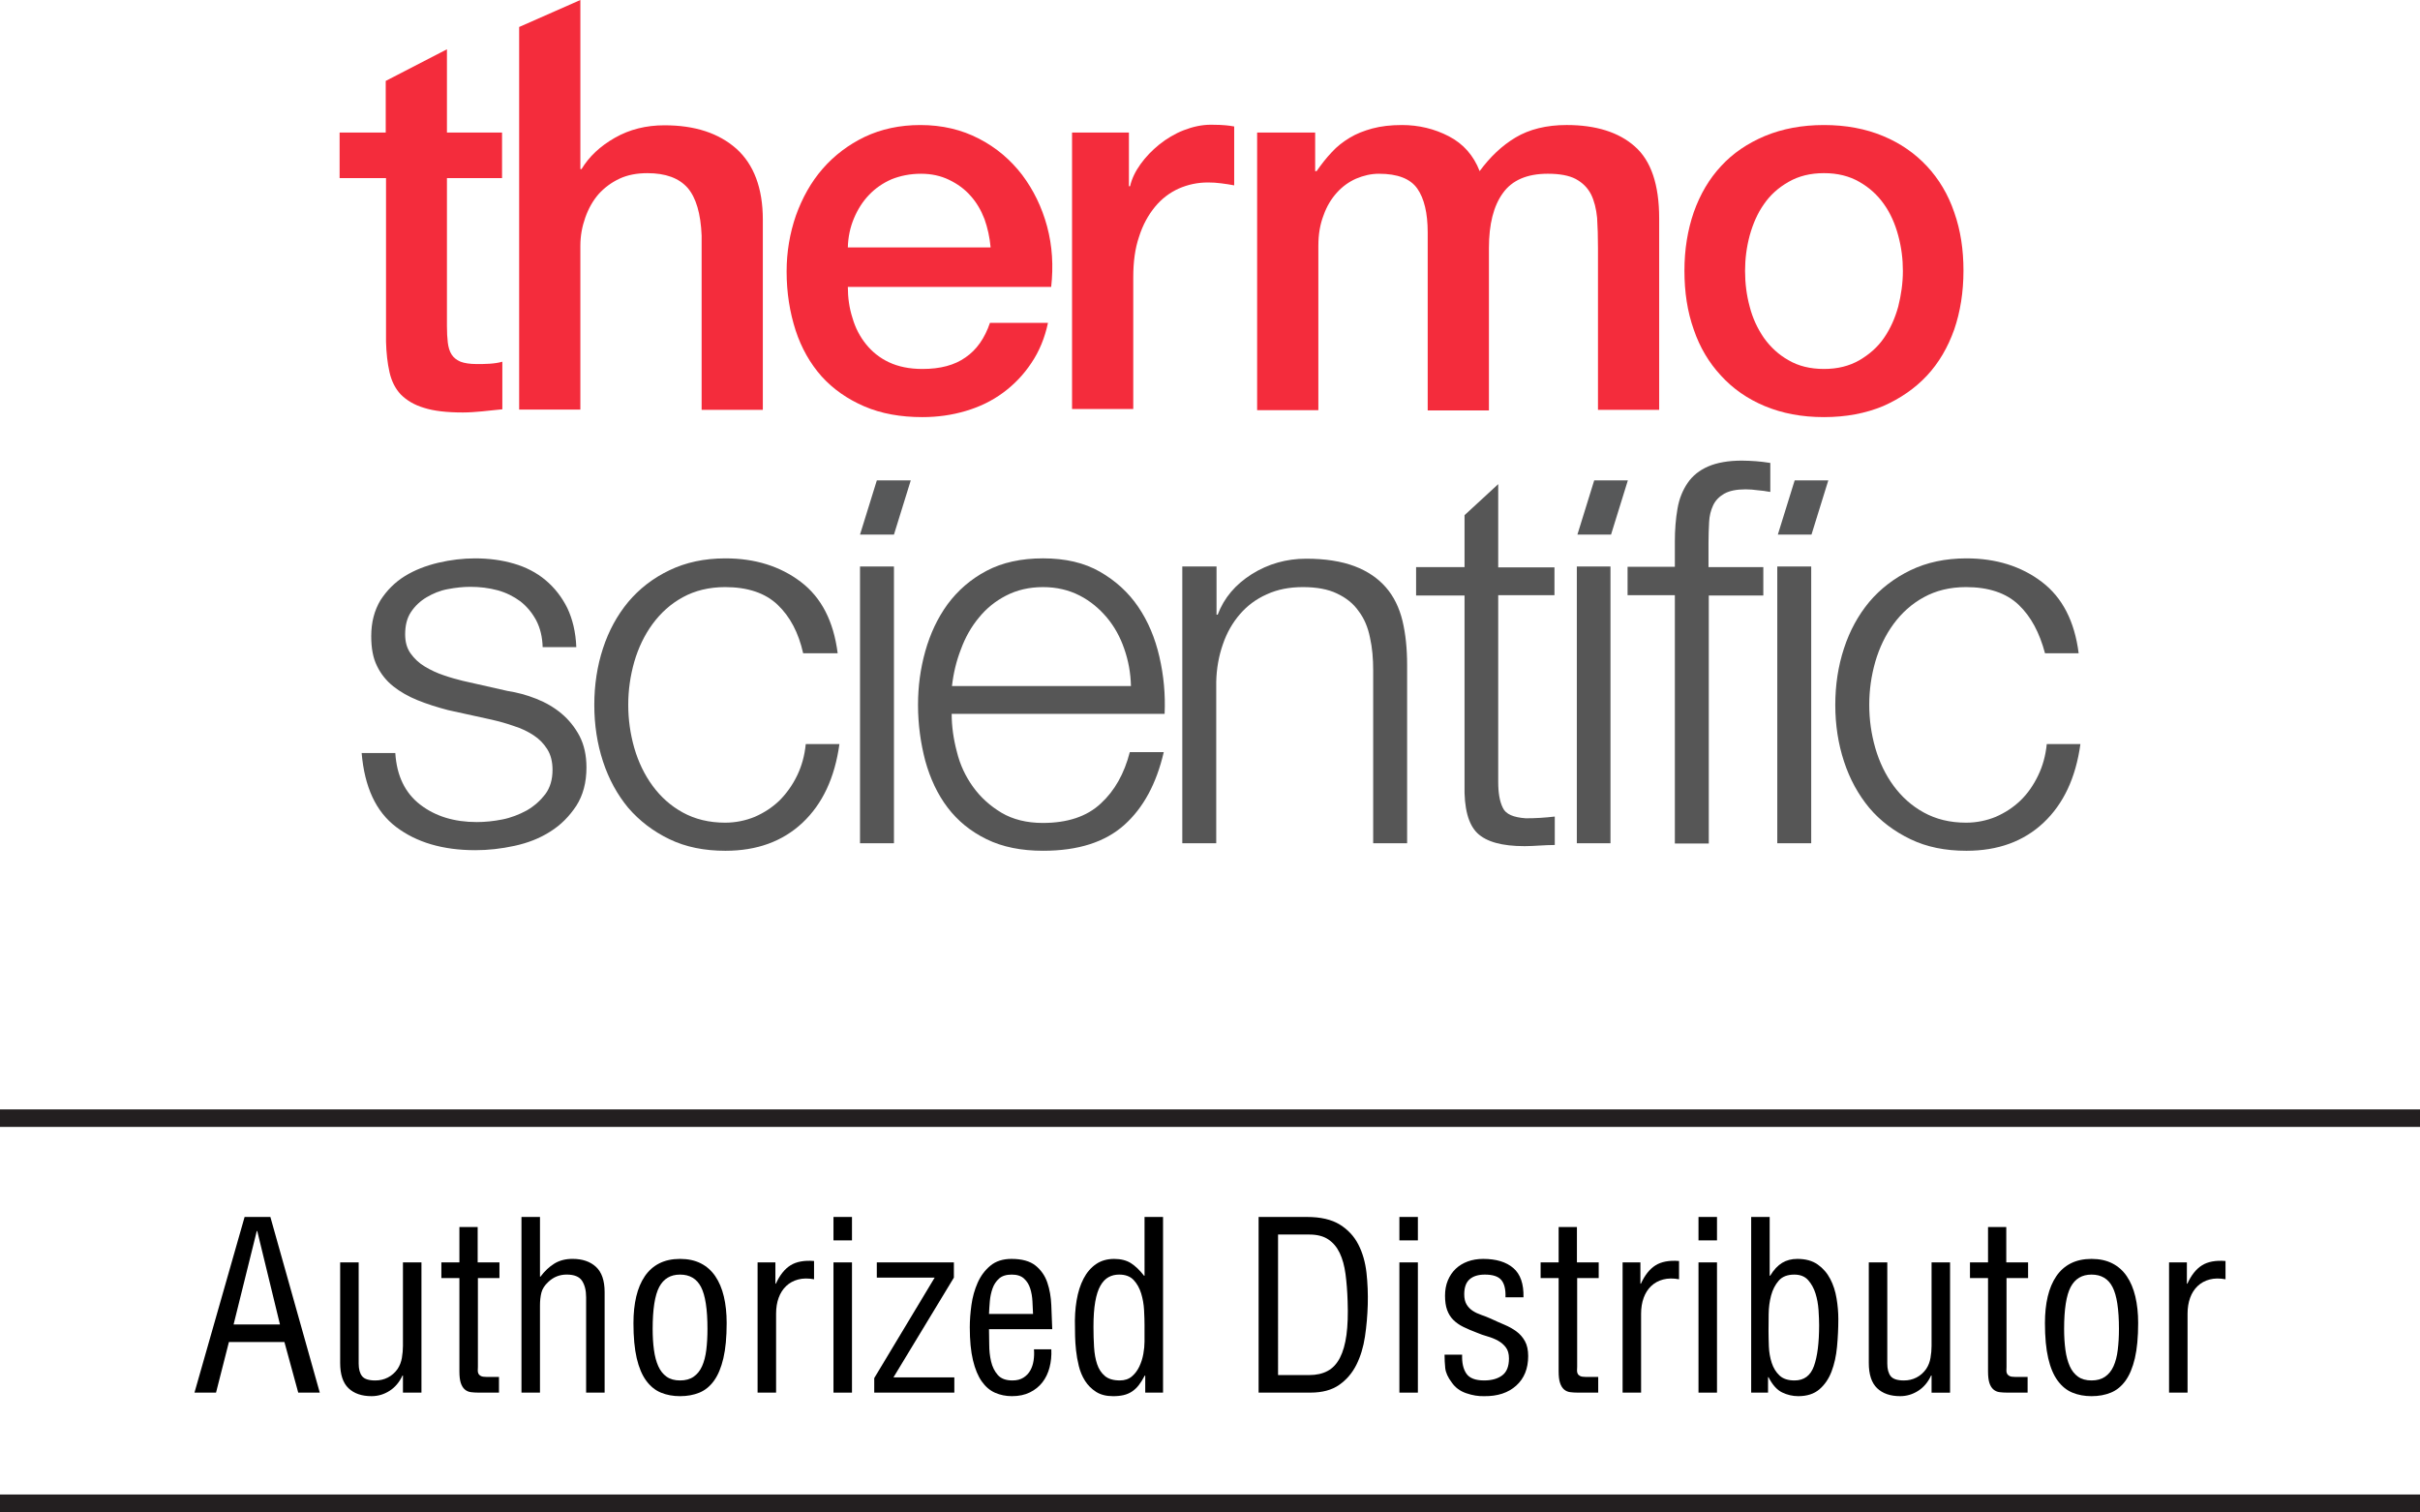<?xml version="1.0" encoding="utf-8"?>
<!-- Generator: Adobe Illustrator 16.0.0, SVG Export Plug-In . SVG Version: 6.00 Build 0)  -->
<!DOCTYPE svg PUBLIC "-//W3C//DTD SVG 1.1//EN" "http://www.w3.org/Graphics/SVG/1.1/DTD/svg11.dtd">
<svg version="1.1" id="Layer_1" xmlns="http://www.w3.org/2000/svg" xmlns:xlink="http://www.w3.org/1999/xlink" x="0px" y="0px"
	 width="325px" height="203.061px" viewBox="0 0 325 203.061" enable-background="new 0 0 325 203.061" xml:space="preserve">
<g>
	<g>
		<path fill="#565656" d="M72.02,83.33c-0.544-1.015-1.247-1.873-2.141-2.573c-0.896-0.661-1.91-1.169-3.04-1.481
			c-1.168-0.312-2.376-0.466-3.662-0.466c-1.014,0-2.026,0.117-3.04,0.31c-1.052,0.193-1.987,0.586-2.845,1.093
			c-0.856,0.506-1.558,1.169-2.102,1.986c-0.546,0.819-0.78,1.829-0.78,2.998c0,1.013,0.234,1.871,0.741,2.571
			c0.505,0.705,1.129,1.288,1.908,1.754c0.78,0.466,1.597,0.856,2.534,1.169c0.895,0.312,1.752,0.546,2.532,0.739l6.038,1.365
			c1.286,0.195,2.571,0.544,3.855,1.05c1.287,0.509,2.417,1.17,3.39,1.987c0.976,0.817,1.793,1.832,2.415,2.999
			c0.625,1.209,0.936,2.612,0.936,4.249c0,2.024-0.467,3.739-1.364,5.14c-0.934,1.405-2.065,2.571-3.505,3.467
			c-1.404,0.9-3,1.52-4.791,1.91c-1.793,0.391-3.546,0.583-5.261,0.583c-4.363,0-7.908-1.052-10.635-3.117
			c-2.727-2.062-4.246-5.372-4.635-9.932h4.519c0.194,3.078,1.324,5.377,3.35,6.934c2.027,1.561,4.558,2.337,7.596,2.337
			c1.091,0,2.259-0.115,3.429-0.35c1.17-0.229,2.259-0.661,3.273-1.207c1.012-0.583,1.831-1.322,2.493-2.181
			c0.663-0.896,0.975-1.986,0.975-3.274c0-1.088-0.234-2.024-0.702-2.764c-0.467-0.739-1.052-1.364-1.831-1.871
			c-0.779-0.508-1.636-0.937-2.648-1.247c-0.975-0.351-1.987-0.624-3-0.858l-5.844-1.283c-1.479-0.39-2.843-0.819-4.09-1.327
			c-1.248-0.502-2.338-1.129-3.274-1.868c-0.933-0.741-1.675-1.674-2.181-2.729c-0.545-1.089-0.778-2.413-0.778-4.009
			c0-1.871,0.428-3.469,1.247-4.832c0.856-1.325,1.947-2.415,3.272-3.235c1.324-0.816,2.844-1.4,4.48-1.79
			c1.675-0.391,3.311-0.588,4.946-0.588c1.871,0,3.624,0.238,5.222,0.707c1.597,0.464,3.038,1.205,4.245,2.218
			c1.209,1.015,2.182,2.259,2.922,3.742c0.702,1.479,1.129,3.232,1.208,5.257h-4.519C72.84,85.587,72.566,84.379,72.02,83.33"/>
		<path fill="#565656" d="M104.433,81.223c-1.674-1.598-4.051-2.376-7.051-2.376c-2.142,0-4.052,0.466-5.688,1.365
			c-1.637,0.896-2.96,2.104-4.052,3.584c-1.089,1.48-1.908,3.193-2.454,5.063c-0.545,1.912-0.817,3.819-0.817,5.806
			c0,1.985,0.272,3.896,0.817,5.806c0.546,1.869,1.365,3.581,2.454,5.064c1.091,1.479,2.415,2.686,4.052,3.581
			c1.636,0.9,3.546,1.368,5.688,1.368c1.403,0,2.728-0.275,3.974-0.78c1.247-0.547,2.338-1.249,3.311-2.181
			c0.937-0.937,1.754-2.066,2.377-3.354c0.624-1.285,1.013-2.686,1.168-4.244h4.521c-0.625,4.518-2.261,8.025-4.949,10.56
			c-2.688,2.53-6.155,3.774-10.363,3.774c-2.844,0-5.337-0.505-7.519-1.557c-2.182-1.052-4.013-2.456-5.531-4.21
			c-1.481-1.791-2.61-3.853-3.39-6.23c-0.779-2.374-1.168-4.908-1.168-7.597s0.389-5.223,1.168-7.597
			c0.779-2.376,1.909-4.442,3.39-6.23c1.48-1.754,3.312-3.195,5.531-4.252c2.181-1.052,4.674-1.598,7.519-1.598
			c3.974,0,7.362,1.056,10.129,3.159c2.768,2.103,4.403,5.298,4.947,9.584h-4.635C107.239,84.965,106.109,82.82,104.433,81.223"/>
		<polygon fill="#575859" points="122.314,64.512 120.056,71.796 115.498,71.796 117.758,64.512 		"/>
		<polygon fill="#575859" points="218.619,64.512 216.359,71.796 211.842,71.796 214.099,64.512 		"/>
		<polygon fill="#575859" points="245.538,64.512 243.279,71.796 238.759,71.796 241.021,64.512 		"/>
		<rect x="115.498" y="76.08" fill="#565656" width="4.558" height="37.168"/>
		<path fill="#565656" d="M150.987,87.146c-0.545-1.598-1.323-2.998-2.336-4.208c-1.013-1.205-2.222-2.22-3.662-2.959
			c-1.443-0.739-3.079-1.132-4.909-1.132c-1.871,0-3.507,0.393-4.948,1.132c-1.441,0.739-2.648,1.712-3.662,2.959
			c-1.013,1.21-1.832,2.649-2.415,4.247c-0.623,1.596-1.013,3.234-1.208,4.947h24.037C151.846,90.378,151.533,88.702,150.987,87.146
			 M128.508,100.975c0.43,1.754,1.168,3.311,2.182,4.716c1.013,1.4,2.259,2.529,3.818,3.466c1.52,0.896,3.389,1.364,5.532,1.364
			c3.312,0,5.922-0.858,7.792-2.612c1.87-1.713,3.155-4.014,3.896-6.895h4.559c-0.975,4.208-2.727,7.478-5.3,9.777
			c-2.57,2.301-6.194,3.467-10.907,3.467c-2.922,0-5.455-0.505-7.597-1.557c-2.143-1.052-3.858-2.456-5.222-4.247
			c-1.362-1.79-2.336-3.894-2.998-6.27c-0.623-2.376-0.976-4.869-0.976-7.521c0-2.457,0.312-4.833,0.976-7.206
			c0.662-2.34,1.636-4.44,2.998-6.313c1.364-1.832,3.079-3.348,5.222-4.479c2.142-1.132,4.674-1.678,7.597-1.678
			c3,0,5.531,0.588,7.634,1.795c2.104,1.208,3.819,2.767,5.145,4.714c1.322,1.948,2.258,4.166,2.842,6.701
			c0.585,2.529,0.82,5.066,0.703,7.672h-28.596C127.808,97.545,128.042,99.221,128.508,100.975"/>
		<path fill="#565656" d="M163.377,76.121v6.429h0.155c0.857-2.26,2.378-4.055,4.597-5.455c2.181-1.363,4.634-2.063,7.284-2.063
			c2.574,0,4.755,0.349,6.509,1.012c1.754,0.661,3.154,1.635,4.206,2.843c1.054,1.21,1.793,2.727,2.22,4.48
			c0.429,1.793,0.624,3.779,0.624,5.96v23.922h-4.557V90.067c0-1.595-0.119-3.078-0.43-4.441c-0.272-1.364-0.775-2.571-1.52-3.545
			c-0.702-1.015-1.674-1.791-2.92-2.376c-1.208-0.586-2.765-0.858-4.562-0.858c-1.83,0-3.428,0.312-4.868,0.976
			c-1.404,0.622-2.61,1.518-3.585,2.649c-0.973,1.129-1.753,2.451-2.298,4.049c-0.546,1.56-0.856,3.237-0.896,5.064v21.663h-4.558
			V76.08h4.598V76.121z"/>
		<path fill="#565656" d="M208.761,76.121v3.815h-7.555v25.051c0,1.479,0.192,2.649,0.622,3.504c0.388,0.858,1.443,1.29,3.078,1.404
			c1.286,0,2.571-0.073,3.896-0.233v3.819c-0.664,0-1.325,0.037-2.025,0.074c-0.663,0.041-1.363,0.082-2.027,0.082
			c-3.037,0-5.14-0.583-6.35-1.754c-1.208-1.171-1.795-3.352-1.715-6.506V79.979h-6.506v-3.82h6.506v-6.973l4.521-4.166v11.18h7.555
			V76.121z"/>
		<rect x="211.764" y="76.08" fill="#565656" width="4.519" height="37.168"/>
		<path fill="#565656" d="M229.486,79.937v33.348h-4.557V79.937h-6.35v-3.815h6.35v-3.389c0-1.6,0.117-3.039,0.352-4.402
			c0.231-1.364,0.7-2.493,1.363-3.469c0.663-0.974,1.598-1.716,2.767-2.221c1.168-0.505,2.688-0.78,4.521-0.78
			c0.661,0,1.283,0.041,1.866,0.078c0.588,0.041,1.207,0.119,1.949,0.234v3.894c-0.622-0.115-1.21-0.193-1.713-0.229
			c-0.544-0.078-1.056-0.12-1.601-0.12c-1.244,0-2.179,0.198-2.881,0.588c-0.661,0.388-1.171,0.894-1.48,1.557
			c-0.31,0.661-0.505,1.4-0.544,2.259c-0.042,0.858-0.081,1.796-0.081,2.806v3.232h7.362v3.82h-7.323V79.937z"/>
		<rect x="238.684" y="76.08" fill="#565656" width="4.557" height="37.168"/>
		<path fill="#565656" d="M271.097,81.223c-1.679-1.598-4.055-2.376-7.053-2.376c-2.183,0-4.052,0.466-5.688,1.365
			c-1.635,0.896-2.962,2.104-4.052,3.584c-1.093,1.48-1.908,3.193-2.454,5.063c-0.547,1.912-0.815,3.819-0.815,5.806
			c0,1.985,0.269,3.896,0.815,5.806c0.546,1.869,1.361,3.581,2.454,5.064c1.09,1.479,2.417,2.686,4.052,3.581
			c1.637,0.9,3.506,1.368,5.688,1.368c1.4,0,2.728-0.275,3.972-0.78c1.249-0.547,2.337-1.249,3.313-2.181
			c0.976-0.937,1.752-2.066,2.376-3.354c0.625-1.285,1.015-2.686,1.171-4.244h4.519c-0.625,4.518-2.262,8.025-4.95,10.56
			c-2.686,2.53-6.154,3.774-10.36,3.774c-2.847,0-5.338-0.505-7.519-1.557c-2.183-1.052-4.052-2.456-5.53-4.21
			c-1.482-1.791-2.614-3.853-3.391-6.23c-0.78-2.374-1.171-4.908-1.171-7.597s0.391-5.223,1.171-7.597
			c0.776-2.376,1.908-4.442,3.391-6.23c1.479-1.754,3.348-3.195,5.53-4.252c2.181-1.052,4.672-1.598,7.519-1.598
			c3.974,0,7.362,1.056,10.127,3.159c2.766,2.103,4.402,5.298,4.947,9.584h-4.519C273.899,84.965,272.771,82.82,271.097,81.223"/>
		<path fill="#F42C3C" d="M45.608,17.801h6.194v-6.933l8.221-4.248v11.18h7.401v6.116h-7.401v19.867
			c0,0.859,0.039,1.598,0.116,2.222c0.078,0.625,0.234,1.169,0.507,1.598c0.272,0.428,0.662,0.739,1.207,0.974
			c0.507,0.193,1.247,0.313,2.143,0.313c0.585,0,1.168,0,1.752-0.041c0.585-0.037,1.17-0.115,1.715-0.271v6.392
			c-0.895,0.075-1.792,0.192-2.649,0.271c-0.856,0.078-1.753,0.154-2.649,0.154c-2.142,0-3.896-0.195-5.22-0.622
			c-1.324-0.391-2.337-1.015-3.117-1.791c-0.739-0.78-1.247-1.793-1.519-3c-0.274-1.21-0.428-2.571-0.467-4.089V23.917h-6.234
			V17.801z"/>
		<path fill="#F42C3C" d="M69.722,3.623L77.942,0v22.709h0.157c1.012-1.676,2.492-3.076,4.48-4.206
			c1.986-1.132,4.207-1.676,6.66-1.676c4.091,0,7.285,1.051,9.663,3.154c2.337,2.105,3.544,5.298,3.544,9.509v25.553h-8.22V31.63
			c-0.117-2.922-0.74-5.064-1.869-6.387c-1.17-1.327-2.961-1.988-5.416-1.988c-1.403,0-2.65,0.232-3.741,0.739
			c-1.089,0.51-2.024,1.208-2.804,2.066c-0.779,0.896-1.363,1.947-1.793,3.154c-0.428,1.208-0.662,2.454-0.662,3.815v21.975h-8.22
			V3.623z"/>
		<path fill="#F42C3C" d="M133.029,33.15c-0.117-1.283-0.39-2.532-0.818-3.739c-0.467-1.206-1.091-2.262-1.87-3.116
			c-0.779-0.895-1.752-1.598-2.882-2.144c-1.13-0.546-2.377-0.817-3.78-0.817c-1.44,0-2.765,0.271-3.935,0.739
			c-1.169,0.507-2.182,1.208-3.039,2.105c-0.857,0.895-1.519,1.947-2.026,3.152c-0.506,1.208-0.779,2.493-0.817,3.898h19.167V33.15z
			 M113.862,38.527c0,1.441,0.195,2.844,0.623,4.169c0.391,1.364,1.013,2.532,1.83,3.544c0.819,1.013,1.832,1.832,3.077,2.415
			c1.248,0.583,2.729,0.896,4.481,0.896c2.416,0,4.325-0.508,5.803-1.557c1.481-1.015,2.573-2.571,3.273-4.637h7.792
			c-0.428,2.025-1.168,3.818-2.22,5.376c-1.052,1.596-2.338,2.923-3.819,4.013c-1.479,1.091-3.154,1.905-5.025,2.452
			c-1.831,0.546-3.777,0.819-5.803,0.819c-2.921,0-5.533-0.466-7.792-1.439c-2.259-0.973-4.167-2.3-5.727-4.013
			c-1.558-1.754-2.727-3.82-3.506-6.196c-0.778-2.417-1.208-5.025-1.208-7.909c0-2.647,0.43-5.14,1.248-7.516
			c0.856-2.378,2.026-4.481,3.583-6.272c1.559-1.795,3.469-3.237,5.649-4.288c2.22-1.052,4.714-1.593,7.479-1.593
			c2.922,0,5.533,0.62,7.87,1.83c2.338,1.205,4.246,2.842,5.805,4.867c1.519,2.027,2.648,4.325,3.351,6.936
			c0.7,2.608,0.856,5.298,0.545,8.104H113.862z"/>
		<path fill="#F42C3C" d="M143.898,17.801h7.713v7.209h0.155c0.234-1.015,0.702-1.988,1.402-2.962
			c0.702-0.973,1.52-1.832,2.532-2.651c0.974-0.776,2.066-1.439,3.272-1.908c1.209-0.468,2.415-0.739,3.663-0.739
			c0.973,0,1.597,0.042,1.987,0.078c0.35,0.039,0.74,0.078,1.128,0.156v7.909c-0.583-0.117-1.168-0.195-1.753-0.273
			c-0.584-0.078-1.168-0.115-1.751-0.115c-1.404,0-2.689,0.271-3.936,0.815c-1.208,0.544-2.298,1.361-3.194,2.454
			c-0.896,1.091-1.636,2.415-2.142,4.013c-0.545,1.598-0.779,3.388-0.779,5.455v17.687h-8.221V17.801H143.898z"/>
		<path fill="#F42C3C" d="M168.83,17.801h7.793v5.182h0.195c0.622-0.896,1.283-1.751,2.024-2.532
			c0.703-0.78,1.521-1.403,2.416-1.947c0.895-0.546,1.909-0.937,3.037-1.247c1.171-0.314,2.493-0.466,3.976-0.466
			c2.259,0,4.362,0.502,6.312,1.515c1.946,1.015,3.311,2.571,4.13,4.676c1.402-1.908,3-3.428,4.83-4.521
			c1.832-1.09,4.13-1.671,6.854-1.671c3.938,0,7.012,0.971,9.155,2.879c2.182,1.91,3.271,5.142,3.271,9.66v25.714h-8.219v-21.74
			c0-1.481-0.039-2.842-0.116-4.052c-0.117-1.208-0.391-2.295-0.817-3.154c-0.469-0.896-1.13-1.557-2.066-2.064
			c-0.896-0.466-2.14-0.7-3.737-0.7c-2.767,0-4.794,0.854-6.04,2.608c-1.247,1.717-1.869,4.169-1.869,7.363V55.12h-8.223V31.204
			c0-2.571-0.467-4.56-1.4-5.884c-0.935-1.325-2.652-1.986-5.146-1.986c-1.049,0-2.062,0.234-3.073,0.661
			c-0.976,0.432-1.832,1.052-2.571,1.869c-0.742,0.817-1.364,1.832-1.791,3.039c-0.471,1.208-0.702,2.571-0.702,4.091v22.089h-8.223
			V17.801z"/>
		<path fill="#F42C3C" d="M244.953,49.551c1.832,0,3.391-0.391,4.752-1.169c1.329-0.778,2.456-1.751,3.311-3
			c0.858-1.245,1.483-2.647,1.912-4.206c0.391-1.556,0.625-3.154,0.625-4.791c0-1.598-0.195-3.157-0.625-4.754
			c-0.429-1.596-1.054-2.998-1.912-4.206c-0.854-1.21-1.944-2.223-3.311-2.999c-1.361-0.783-2.92-1.171-4.752-1.171
			c-1.83,0-3.389,0.388-4.752,1.171c-1.364,0.776-2.454,1.752-3.311,2.999c-0.856,1.208-1.481,2.647-1.912,4.206
			c-0.425,1.598-0.62,3.157-0.62,4.754c0,1.637,0.195,3.235,0.62,4.791c0.393,1.559,1.056,2.961,1.912,4.206
			c0.897,1.249,1.988,2.259,3.311,3C241.523,49.16,243.123,49.551,244.953,49.551 M244.953,56.018c-2.998,0-5.606-0.507-7.948-1.48
			c-2.334-0.974-4.281-2.337-5.881-4.091c-1.596-1.713-2.843-3.779-3.66-6.194c-0.858-2.416-1.249-5.023-1.249-7.909
			c0-2.842,0.43-5.452,1.249-7.831c0.854-2.415,2.064-4.479,3.66-6.194c1.6-1.751,3.583-3.076,5.881-4.049
			c2.342-0.976,4.989-1.479,7.948-1.479c2.961,0,5.61,0.502,7.947,1.479c2.337,0.973,4.286,2.337,5.884,4.049
			c1.596,1.715,2.845,3.779,3.664,6.194c0.856,2.415,1.242,5.028,1.242,7.831c0,2.886-0.427,5.533-1.242,7.909
			c-0.86,2.415-2.068,4.481-3.664,6.194c-1.598,1.712-3.583,3.078-5.884,4.091C250.563,55.511,247.914,56.018,244.953,56.018"/>
	</g>
	<rect y="148.992" fill="#231F20" width="325" height="2.351"/>
	<rect y="200.71" fill="#231F20" width="325" height="2.351"/>
	<g>
		<path d="M32.85,163.437h3.46l6.637,23.593h-2.894l-1.856-6.795h-7.455l-1.73,6.795h-2.895L32.85,163.437z M34.548,165.324h-0.063
			l-3.114,12.553h6.228L34.548,165.324z"/>
		<path d="M54.115,184.734h-0.063c-0.42,0.902-1.002,1.588-1.746,2.059c-0.745,0.474-1.547,0.71-2.406,0.71
			c-1.321,0-2.355-0.358-3.1-1.07c-0.745-0.714-1.117-1.846-1.117-3.397v-13.496h2.485v13.59c0,0.735,0.152,1.295,0.457,1.684
			c0.303,0.388,0.896,0.58,1.777,0.58c0.608,0,1.168-0.128,1.683-0.393c0.514-0.262,0.949-0.645,1.306-1.147
			c0.292-0.44,0.486-0.939,0.582-1.494c0.094-0.556,0.141-1.086,0.141-1.589v-11.23H56.6v17.49h-2.485V184.734z"/>
		<path d="M64.149,169.539h2.926v2.107h-2.894v11.924c0,0.146-0.005,0.298-0.016,0.454c-0.01,0.158,0.016,0.306,0.08,0.441
			c0.063,0.138,0.172,0.247,0.329,0.33c0.159,0.085,0.415,0.126,0.771,0.126h1.667v2.107h-2.736c-0.377,0-0.723-0.021-1.038-0.062
			c-0.314-0.044-0.588-0.163-0.818-0.362c-0.231-0.2-0.409-0.487-0.535-0.866c-0.125-0.376-0.188-0.899-0.188-1.572v-12.521h-2.422
			v-2.107h2.422v-4.75h2.453V169.539z"/>
		<path d="M72.518,187.029h-2.485v-23.593h2.485v8.021h0.062c0.567-0.756,1.19-1.341,1.872-1.761
			c0.682-0.42,1.495-0.629,2.438-0.629c1.321,0,2.369,0.355,3.146,1.069c0.775,0.712,1.164,1.846,1.164,3.397v13.494h-2.485v-12.803
			c0-0.923-0.185-1.662-0.551-2.218c-0.367-0.556-1.054-0.833-2.061-0.833c-0.943,0-1.762,0.326-2.454,0.976
			c-0.502,0.461-0.817,0.948-0.943,1.462c-0.126,0.515-0.188,1.086-0.188,1.715V187.029z"/>
		<path d="M97.59,177.687c0,1.887-0.147,3.462-0.441,4.72s-0.713,2.264-1.258,3.019c-0.545,0.756-1.201,1.29-1.966,1.604
			s-1.63,0.474-2.596,0.474c-0.943,0-1.797-0.159-2.563-0.474s-1.427-0.849-1.982-1.604c-0.555-0.755-0.98-1.761-1.274-3.019
			s-0.439-2.833-0.439-4.72c0-1.32,0.125-2.512,0.377-3.57c0.251-1.059,0.634-1.965,1.148-2.721c0.513-0.755,1.164-1.331,1.95-1.73
			c0.786-0.397,1.715-0.597,2.783-0.597c1.07,0,1.999,0.199,2.785,0.597c0.786,0.399,1.436,0.976,1.95,1.73
			c0.513,0.756,0.896,1.662,1.147,2.721C97.463,175.175,97.59,176.366,97.59,177.687z M95.011,178.474
			c0-2.643-0.29-4.521-0.866-5.632c-0.577-1.11-1.515-1.666-2.816-1.666c-1.278,0-2.212,0.556-2.799,1.666
			c-0.586,1.111-0.88,2.989-0.88,5.632c0,1.028,0.057,1.965,0.173,2.814c0.115,0.85,0.309,1.579,0.582,2.188
			c0.272,0.608,0.644,1.079,1.117,1.414c0.472,0.336,1.074,0.503,1.808,0.503c0.735,0,1.342-0.167,1.825-0.503
			c0.482-0.335,0.86-0.806,1.132-1.414c0.273-0.608,0.461-1.338,0.567-2.188C94.958,180.438,95.011,179.502,95.011,178.474z"/>
		<path d="M104.133,172.401h0.062c0.525-1.152,1.18-1.977,1.966-2.468c0.787-0.494,1.841-0.688,3.163-0.583v2.454
			c-0.798-0.147-1.511-0.136-2.14,0.032c-0.629,0.167-1.164,0.461-1.604,0.879c-0.44,0.42-0.776,0.943-1.007,1.572
			c-0.231,0.63-0.346,1.344-0.346,2.14v10.602h-2.485v-17.49h2.391V172.401z"/>
		<path d="M111.934,166.582v-3.146h2.485v3.146H111.934z M111.934,187.029v-17.49h2.485v17.49H111.934z"/>
		<path d="M117.408,187.029v-1.951l8.115-13.494h-7.77v-2.045h10.351v2.045l-8.117,13.4h8.178v2.045H117.408z"/>
		<path d="M141.189,181.21c0.041,0.861-0.038,1.674-0.237,2.438c-0.199,0.767-0.519,1.43-0.959,1.997
			c-0.44,0.567-1.002,1.017-1.683,1.353c-0.682,0.335-1.484,0.505-2.407,0.505c-0.817,0-1.572-0.154-2.265-0.457
			c-0.692-0.303-1.289-0.813-1.793-1.526c-0.502-0.712-0.896-1.662-1.18-2.847c-0.283-1.185-0.425-2.659-0.425-4.42
			c0-0.923,0.073-1.919,0.22-2.988c0.147-1.07,0.425-2.064,0.834-2.989c0.409-0.921,0.979-1.688,1.714-2.296
			c0.733-0.608,1.678-0.911,2.832-0.911c1.404,0,2.479,0.298,3.225,0.895c0.744,0.6,1.274,1.359,1.588,2.282s0.493,1.94,0.535,3.051
			c0.041,1.111,0.083,2.182,0.125,3.21h-8.493c0.021,0.585,0.031,1.278,0.031,2.075s0.083,1.552,0.251,2.266
			c0.167,0.712,0.467,1.315,0.896,1.807c0.43,0.494,1.086,0.739,1.966,0.739c0.587,0,1.08-0.124,1.478-0.376
			c0.398-0.253,0.708-0.576,0.929-0.976c0.221-0.397,0.366-0.843,0.44-1.336c0.073-0.494,0.089-0.992,0.048-1.495H141.189z
			 M138.735,176.46c-0.021-0.503-0.047-1.064-0.079-1.683c-0.031-0.62-0.131-1.196-0.299-1.73c-0.167-0.535-0.445-0.98-0.833-1.337
			c-0.388-0.355-0.939-0.534-1.652-0.534c-0.735,0-1.301,0.179-1.699,0.534c-0.398,0.356-0.692,0.802-0.88,1.337
			c-0.189,0.534-0.31,1.106-0.362,1.715c-0.053,0.608-0.089,1.175-0.11,1.698H138.735z"/>
		<path d="M153.708,163.437h2.485v23.593h-2.391v-2.295h-0.063c-0.272,0.523-0.545,0.959-0.817,1.304
			c-0.273,0.347-0.578,0.629-0.913,0.85c-0.335,0.22-0.708,0.379-1.117,0.473c-0.409,0.094-0.876,0.143-1.399,0.143
			c-0.924,0-1.688-0.195-2.297-0.583c-0.608-0.389-1.101-0.882-1.479-1.479c-0.377-0.598-0.655-1.259-0.833-1.981
			c-0.179-0.724-0.304-1.433-0.377-2.124c-0.073-0.693-0.116-1.315-0.126-1.873c-0.01-0.553-0.016-0.957-0.016-1.21
			c-0.042-1.278,0.032-2.479,0.22-3.602c0.189-1.123,0.498-2.096,0.929-2.925c0.429-0.829,0.985-1.479,1.667-1.951
			c0.682-0.471,1.495-0.707,2.438-0.707c0.902,0,1.652,0.188,2.25,0.564c0.597,0.379,1.189,0.943,1.777,1.699h0.063V163.437z
			 M153.708,178.001c0-0.586-0.022-1.274-0.063-2.06c-0.042-0.787-0.175-1.536-0.395-2.25c-0.222-0.712-0.559-1.311-1.011-1.793
			c-0.453-0.481-1.102-0.723-1.944-0.723c-0.527,0-1,0.114-1.421,0.347c-0.423,0.229-0.785,0.612-1.092,1.147
			c-0.305,0.535-0.537,1.254-0.694,2.153c-0.159,0.902-0.238,2.025-0.238,3.368c0,0.943,0.026,1.851,0.079,2.721
			c0.053,0.869,0.189,1.634,0.411,2.295c0.221,0.661,0.569,1.191,1.043,1.589c0.473,0.399,1.142,0.597,2.006,0.597
			c0.653,0,1.19-0.177,1.611-0.532c0.421-0.358,0.759-0.804,1.011-1.339c0.253-0.534,0.432-1.1,0.538-1.698
			c0.105-0.597,0.158-1.148,0.158-1.65V178.001z"/>
		<path d="M169.028,187.029v-23.593h6.48c1.847,0,3.32,0.342,4.423,1.021c1.097,0.682,1.933,1.58,2.497,2.69
			c0.569,1.111,0.928,2.374,1.089,3.791c0.156,1.416,0.211,2.847,0.17,4.293c-0.042,1.448-0.166,2.874-0.377,4.279
			c-0.211,1.404-0.592,2.662-1.147,3.773c-0.556,1.113-1.327,2.014-2.314,2.707c-0.982,0.69-2.272,1.037-3.868,1.037H169.028z
			 M171.64,184.67h4.184c0.963,0,1.789-0.184,2.469-0.551c0.685-0.365,1.235-0.953,1.653-1.761c0.418-0.807,0.712-1.835,0.882-3.084
			c0.165-1.246,0.22-2.752,0.155-4.513c-0.041-1.344-0.138-2.564-0.284-3.664c-0.147-1.103-0.409-2.046-0.785-2.833
			c-0.377-0.785-0.891-1.394-1.543-1.823c-0.647-0.432-1.497-0.645-2.547-0.645h-4.184V184.67z"/>
		<path d="M187.935,166.582v-3.146h2.483v3.146H187.935z M187.935,187.029v-17.49h2.483v17.49H187.935z"/>
		<path d="M202.182,174.227c0.041-1.049-0.143-1.818-0.551-2.312c-0.409-0.494-1.148-0.739-2.218-0.739
			c-0.882,0-1.562,0.209-2.043,0.629c-0.482,0.42-0.726,1.09-0.726,2.014c0,0.564,0.105,1.021,0.316,1.368
			c0.207,0.347,0.482,0.629,0.817,0.849c0.335,0.221,0.716,0.404,1.147,0.552c0.432,0.146,0.854,0.314,1.276,0.502
			c0.63,0.294,1.24,0.567,1.837,0.817c0.602,0.253,1.134,0.551,1.607,0.897c0.473,0.345,0.854,0.781,1.147,1.305
			c0.294,0.525,0.44,1.196,0.44,2.013c0,1.679-0.537,3.001-1.606,3.965c-1.07,0.965-2.503,1.438-4.307,1.417
			c-0.776,0.021-1.58-0.11-2.406-0.396c-0.831-0.282-1.474-0.76-1.938-1.43c-0.523-0.693-0.817-1.339-0.882-1.936
			c-0.06-0.597-0.092-1.2-0.092-1.809h2.36c-0.041,1.069,0.146,1.914,0.564,2.532c0.418,0.619,1.217,0.927,2.393,0.927
			c1.005,0,1.813-0.225,2.419-0.675c0.611-0.45,0.914-1.212,0.914-2.282c0-0.629-0.143-1.127-0.427-1.492
			c-0.28-0.367-0.634-0.665-1.052-0.897c-0.418-0.229-0.886-0.42-1.4-0.566c-0.514-0.145-0.991-0.314-1.433-0.503
			c-0.67-0.253-1.271-0.508-1.809-0.771c-0.533-0.262-0.982-0.576-1.35-0.943c-0.368-0.365-0.647-0.813-0.836-1.336
			s-0.28-1.164-0.28-1.92c0-0.755,0.124-1.437,0.377-2.045c0.252-0.606,0.601-1.128,1.051-1.557c0.45-0.43,0.992-0.76,1.621-0.992
			c0.629-0.229,1.322-0.344,2.075-0.344c1.74,0,3.09,0.408,4.045,1.226s1.41,2.128,1.368,3.933H202.182z"/>
		<path d="M211.777,169.539h2.925v2.107h-2.893v11.924c0,0.146-0.005,0.298-0.019,0.454c-0.009,0.158,0.019,0.306,0.078,0.441
			c0.064,0.138,0.175,0.247,0.331,0.33c0.16,0.085,0.418,0.126,0.771,0.126h1.666v2.107h-2.736c-0.376,0-0.721-0.021-1.037-0.062
			c-0.313-0.044-0.588-0.163-0.817-0.362c-0.229-0.2-0.409-0.487-0.533-0.866c-0.128-0.376-0.192-0.899-0.192-1.572v-12.521h-2.42
			v-2.107h2.42v-4.75h2.456V169.539z"/>
		<path d="M220.304,172.401h0.064c0.523-1.152,1.18-1.977,1.965-2.468c0.785-0.494,1.842-0.688,3.159-0.583v2.454
			c-0.794-0.147-1.506-0.136-2.14,0.032c-0.629,0.167-1.162,0.461-1.603,0.879c-0.44,0.42-0.775,0.943-1.005,1.572
			c-0.23,0.63-0.35,1.344-0.35,2.14v10.602h-2.483v-17.49h2.392V172.401z"/>
		<path d="M228.104,166.582v-3.146h2.484v3.146H228.104z M228.104,187.029v-17.49h2.484v17.49H228.104z"/>
		<path d="M237.443,187.029h-2.264v-23.593h2.484v7.896h0.064c0.481-0.797,1.02-1.373,1.603-1.729
			c0.588-0.357,1.271-0.534,2.048-0.534c1.11,0,2.024,0.25,2.736,0.755c0.712,0.503,1.271,1.147,1.681,1.933
			c0.413,0.788,0.693,1.658,0.849,2.613c0.161,0.952,0.239,1.882,0.239,2.782c0,1.237-0.06,2.475-0.175,3.712
			c-0.114,1.237-0.362,2.349-0.739,3.336c-0.376,0.984-0.923,1.781-1.635,2.39c-0.711,0.608-1.657,0.914-2.832,0.914
			c-0.754,0-1.479-0.17-2.172-0.505c-0.689-0.336-1.3-1.018-1.823-2.044h-0.064V187.029z M237.508,178.724
			c0,0.632,0.019,1.334,0.046,2.11c0.032,0.775,0.161,1.503,0.381,2.186c0.221,0.682,0.565,1.248,1.038,1.698
			c0.469,0.45,1.147,0.675,2.029,0.675c1.276,0,2.148-0.643,2.608-1.933c0.463-1.29,0.693-3.12,0.693-5.489
			c0-0.567-0.028-1.244-0.078-2.029c-0.056-0.787-0.188-1.531-0.409-2.233c-0.22-0.703-0.551-1.3-0.991-1.793
			c-0.441-0.494-1.061-0.739-1.855-0.739c-0.923,0-1.621,0.272-2.094,0.817c-0.473,0.546-0.813,1.212-1.023,1.997
			c-0.207,0.787-0.317,1.616-0.326,2.486C237.513,177.347,237.508,178.095,237.508,178.724z"/>
		<path d="M259.404,184.734h-0.064c-0.417,0.902-1.001,1.588-1.744,2.059c-0.744,0.474-1.548,0.71-2.406,0.71
			c-1.322,0-2.355-0.358-3.099-1.07c-0.744-0.714-1.116-1.846-1.116-3.397v-13.496h2.484v13.59c0,0.735,0.151,1.295,0.454,1.684
			c0.308,0.388,0.9,0.58,1.781,0.58c0.606,0,1.166-0.128,1.681-0.393c0.515-0.262,0.95-0.645,1.304-1.147
			c0.294-0.44,0.491-0.939,0.583-1.494c0.097-0.556,0.143-1.086,0.143-1.589v-11.23h2.484v17.49h-2.484V184.734z"/>
		<path d="M269.437,169.539h2.93v2.107h-2.897v11.924c0,0.146-0.005,0.298-0.014,0.454c-0.014,0.158,0.014,0.306,0.078,0.441
			c0.064,0.138,0.175,0.247,0.331,0.33c0.155,0.085,0.413,0.126,0.771,0.126h1.667v2.107h-2.736c-0.377,0-0.726-0.021-1.038-0.062
			c-0.316-0.044-0.587-0.163-0.817-0.362c-0.233-0.2-0.413-0.487-0.537-0.866c-0.124-0.376-0.188-0.899-0.188-1.572v-12.521h-2.425
			v-2.107h2.425v-4.75h2.451V169.539z"/>
		<path d="M287.15,177.687c0,1.887-0.146,3.462-0.44,4.72s-0.717,2.264-1.258,3.019c-0.547,0.756-1.203,1.29-1.971,1.604
			c-0.762,0.314-1.63,0.474-2.594,0.474c-0.941,0-1.8-0.159-2.562-0.474c-0.768-0.314-1.429-0.849-1.983-1.604
			c-0.556-0.755-0.983-1.761-1.272-3.019c-0.294-1.258-0.44-2.833-0.44-4.72c0-1.32,0.124-2.512,0.376-3.57
			c0.253-1.059,0.634-1.965,1.148-2.721c0.514-0.755,1.161-1.331,1.951-1.73c0.785-0.397,1.713-0.597,2.782-0.597
			c1.07,0,1.997,0.199,2.782,0.597c0.79,0.399,1.438,0.976,1.952,1.73c0.514,0.756,0.895,1.662,1.147,2.721
			S287.15,176.366,287.15,177.687z M284.57,178.474c0-2.643-0.289-4.521-0.868-5.632c-0.574-1.11-1.515-1.666-2.814-1.666
			c-1.281,0-2.213,0.556-2.801,1.666c-0.588,1.111-0.882,2.989-0.882,5.632c0,1.028,0.06,1.965,0.175,2.814s0.313,1.579,0.583,2.188
			c0.271,0.608,0.643,1.079,1.116,1.414c0.473,0.336,1.074,0.503,1.809,0.503s1.341-0.167,1.823-0.503
			c0.481-0.335,0.863-0.806,1.134-1.414s0.464-1.338,0.564-2.188C284.515,180.438,284.57,179.502,284.57,178.474z"/>
		<path d="M293.693,172.401h0.064c0.523-1.152,1.18-1.977,1.965-2.468c0.785-0.494,1.841-0.688,3.159-0.583v2.454
			c-0.795-0.147-1.506-0.136-2.14,0.032c-0.629,0.167-1.162,0.461-1.603,0.879c-0.44,0.42-0.776,0.943-1.006,1.572
			c-0.229,0.63-0.349,1.344-0.349,2.14v10.602h-2.484v-17.49h2.393V172.401z"/>
	</g>
</g>
</svg>
